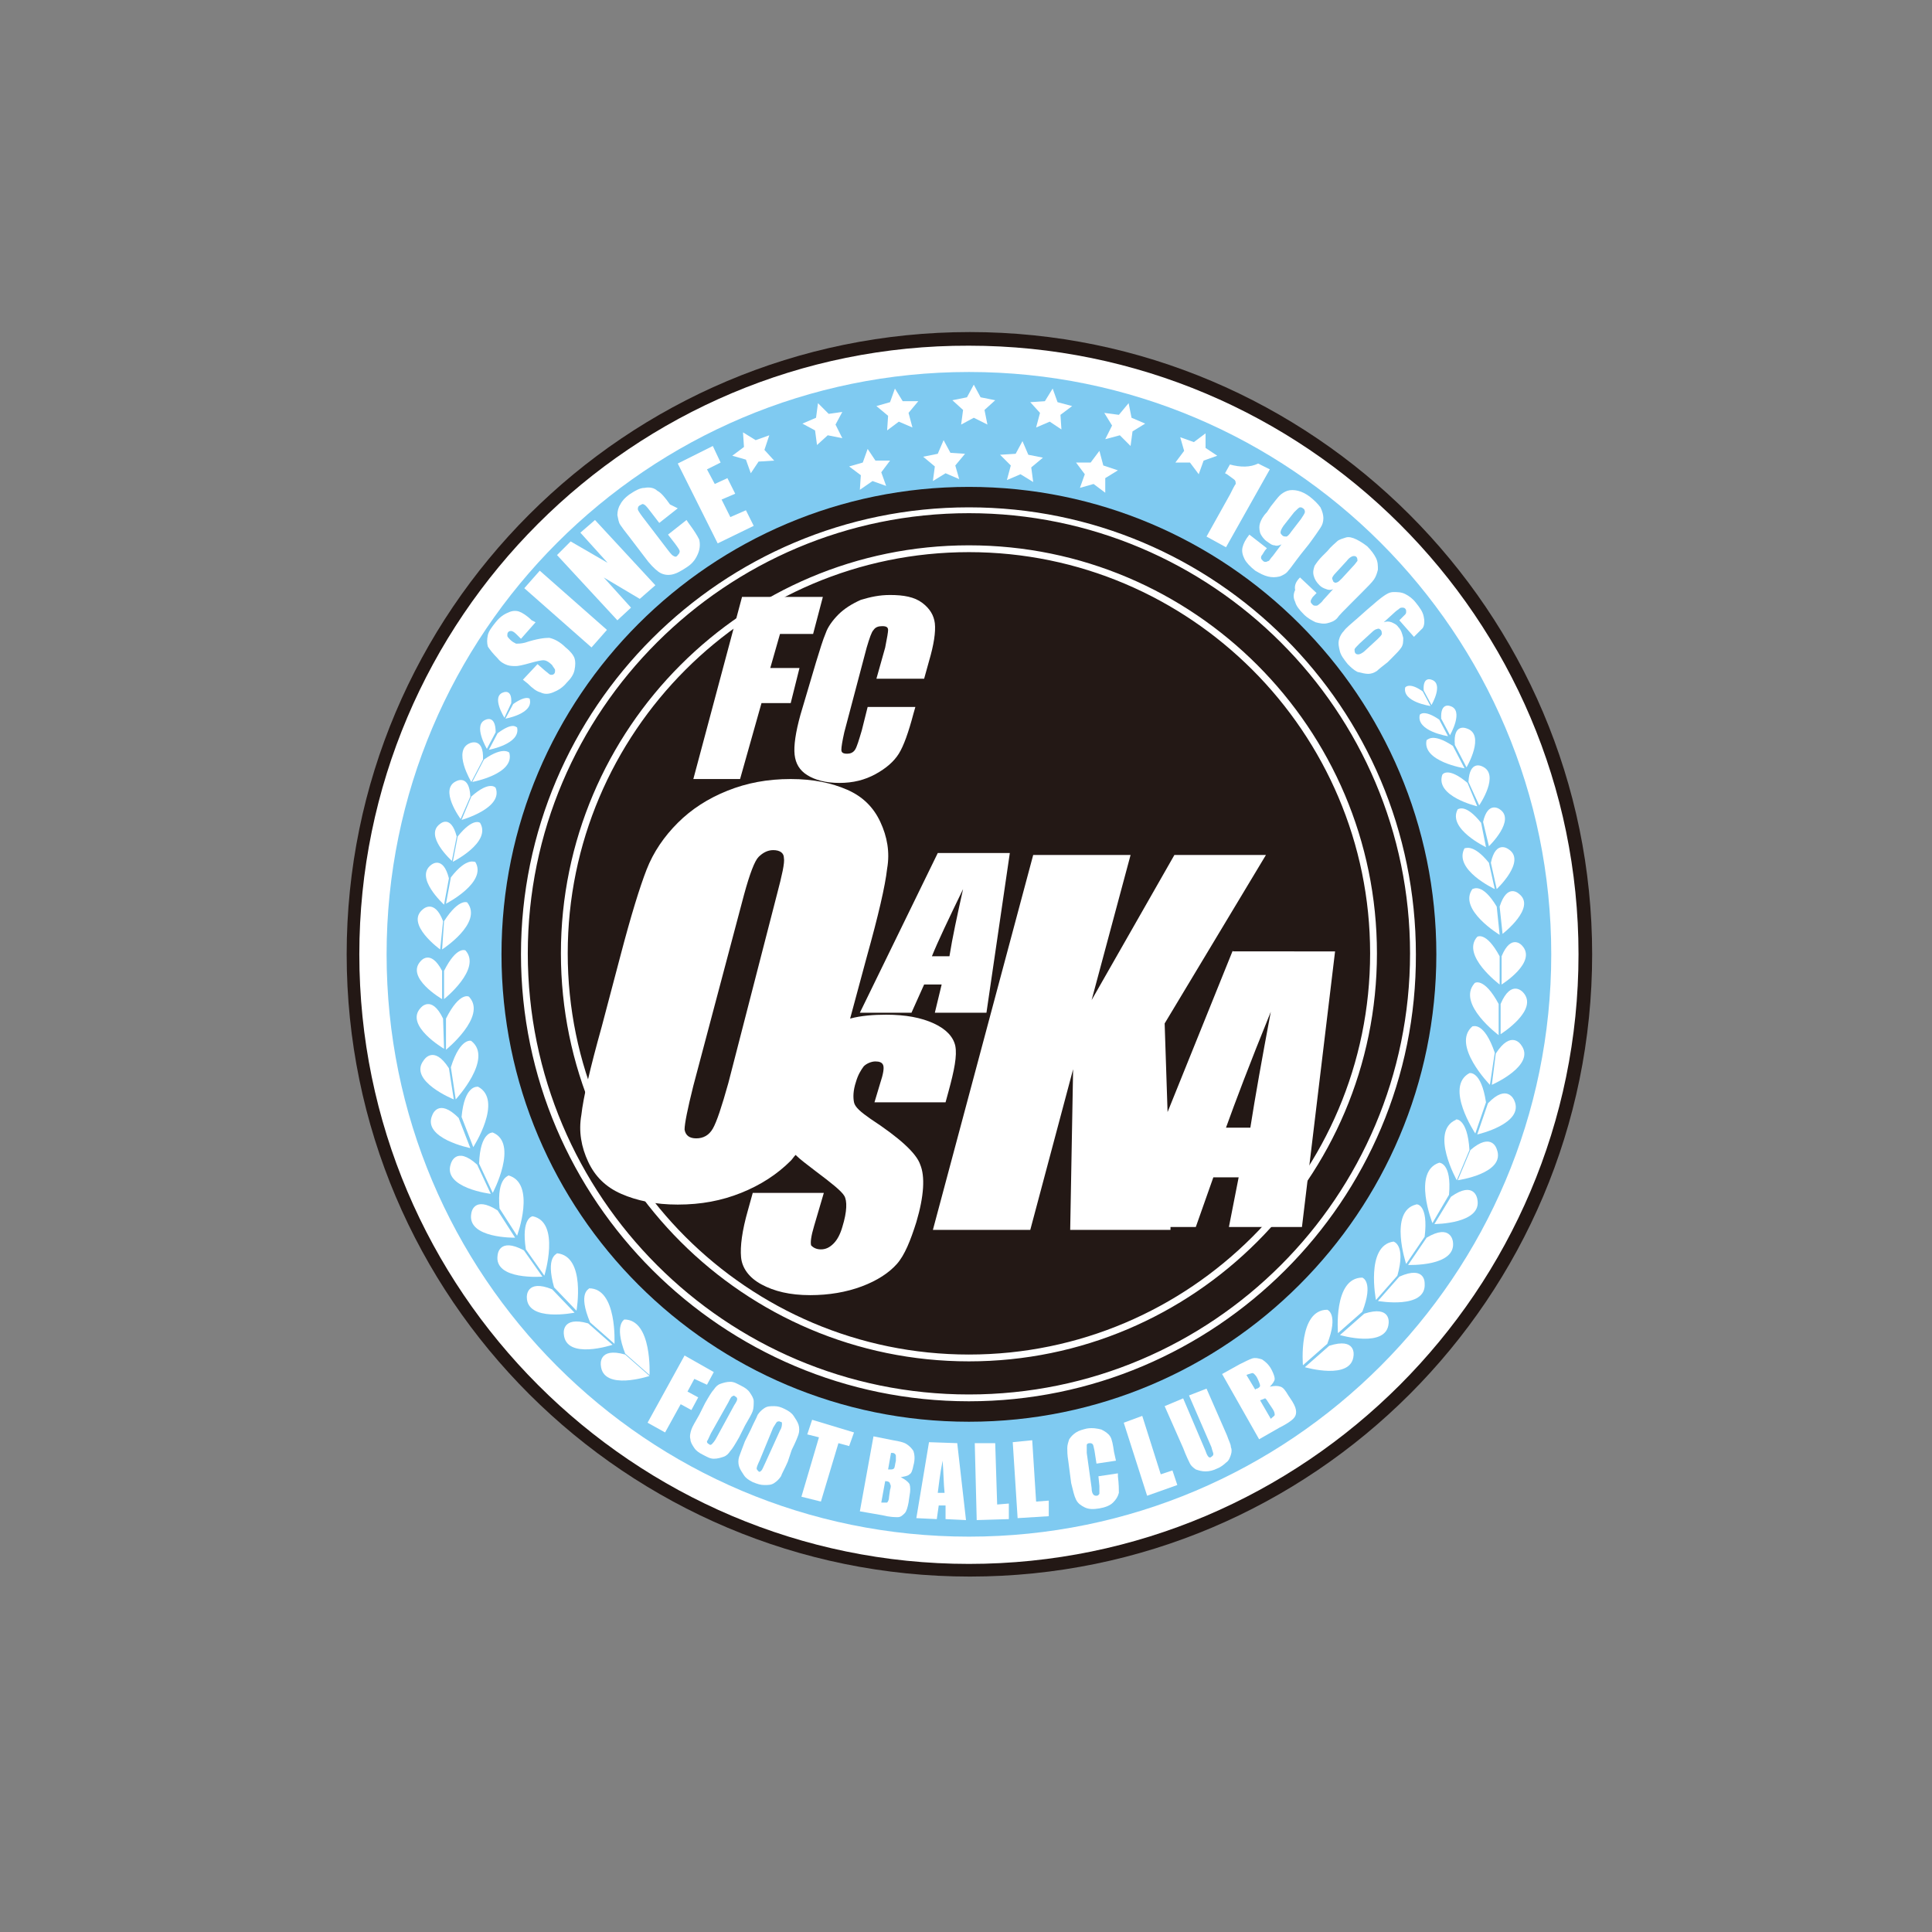 <?xml version="1.0" encoding="utf-8"?>
<!-- Generator: Adobe Illustrator 25.4.5, SVG Export Plug-In . SVG Version: 6.00 Build 0)  -->
<svg version="1.1" xmlns="http://www.w3.org/2000/svg" xmlns:xlink="http://www.w3.org/1999/xlink" x="0px" y="0px" width="198.4px"
	 height="198.4px" viewBox="0 0 198.4 198.4" style="enable-background:new 0 0 198.4 198.4;" xml:space="preserve">
<rect x="0" y="0" width="198.4" height="198.4" fill="#808080" stroke="none"/>
<style type="text/css">
	.st0{display:none;}
	.st1{display:inline;fill:#FFFFFF;}
	.st2{display:inline;fill:#E8380D;}
	.st3{display:inline;fill:#FFF33F;}
	.st4{display:inline;}
	.st5{fill:#004098;}
	.st6{display:inline;fill:#004098;}
	.st7{fill:#E8380D;}
	.st8{fill:#231815;}
	.st9{fill:#FFFFFF;}
	.st10{fill:#7FCAF1;}
</style>
<g id="レイヤー_1" class="st0">
	<path class="st1" d="M136.9,45.8c-5.1-5.1-10.9-9.1-17.2-11.9c-6.5-2.9-13.4-4.4-20.4-4.4c-8,0-15.8,1.9-23.1,5.6
		c-7,3.6-13.2,8.7-18.6,15.2C46.7,63.5,40.7,81,40.7,99.6c0,20.8,7.7,40.5,21,53.8c5.1,5.1,10.9,9.1,17.2,11.9
		c6.5,2.9,13.4,4.4,20.4,4.4s13.9-1.5,20.4-4.4c6.3-2.8,12-6.8,17.2-11.9c13.4-13.4,21-33,21-53.8S150.2,59.1,136.9,45.8z"/>
	<path class="st2" d="M99.3,31.4c-7.7,0-15.2,1.8-22.2,5.4c-6.8,3.5-12.8,8.4-18,14.7c-10.6,12.9-16.5,30-16.5,48.1
		c0,20.3,7.5,39.5,20.5,52.5c5,5,10.6,8.9,16.6,11.5c6.3,2.8,12.9,4.2,19.6,4.2s13.3-1.4,19.6-4.2c6-2.7,11.6-6.6,16.6-11.5
		c13-13,20.5-32.1,20.5-52.5c0-20.3-7.5-39.5-20.5-52.5c-5-5-10.6-8.9-16.6-11.5C112.6,32.8,106,31.4,99.3,31.4z"/>
	<path class="st1" d="M152.3,99.6c0,8.8-1.4,17.2-4.2,25.2c-2.7,7.7-6.5,14.6-11.4,20.5s-10.5,10.5-16.8,13.8
		c-6.5,3.3-13.4,5-20.5,5c-6.2,0-12.3-1.3-18.1-3.9c-5.6-2.5-10.8-6.1-15.5-10.8C53.4,137.2,46.3,119,46.3,99.6S53.4,62,65.7,49.7
		c4.6-4.6,9.9-8.3,15.5-10.8C87,36.3,93.1,35,99.3,35s12.3,1.3,18.1,3.9c5.6,2.5,10.8,6.1,15.5,10.8
		C145.2,62.1,152.3,80.2,152.3,99.6z"/>
	<polygon class="st3" points="152.3,100.9 128,153.8 117,137.2 111.6,139.9 99.3,128.4 87,139.9 81.6,137.2 70.5,153.8 46.3,100.9 
		66.5,48.9 78.8,55.9 99.3,35.1 119.8,55.5 130.3,47.3 	"/>
	<g class="st4">
		<polygon class="st5" points="46.3,100.9 54.1,117.9 54.1,80.9 		"/>
		<polygon class="st5" points="66.5,48.9 62.3,59.8 62.3,135.8 70.5,153.8 70.5,51.2 		"/>
		<polygon class="st5" points="78.8,55.9 78.8,55.9 78.8,141.5 81.6,137.2 87,139.9 87,47.6 		"/>
		<polygon class="st5" points="99.3,35.1 95.2,39.3 95.2,132.2 99.3,128.4 103.4,132.2 103.4,39.2 		"/>
		<polygon class="st5" points="111.6,47.3 111.6,139.9 111.6,139.9 117,137.2 119.8,141.5 119.8,55.5 		"/>
		<polygon class="st5" points="130.3,47.3 128,49 128,153.8 136.3,135.8 136.3,61.9 		"/>
		<polygon class="st5" points="152.3,100.9 144.5,81.9 144.5,117.9 		"/>
	</g>
	<path class="st6" d="M135.3,105.3c8.4,0,15.3-6.8,15.3-15.3c0-8.4-6.8-15.3-15.3-15.3c-8.4,0-15.3,6.8-15.3,15.3
		S126.9,105.3,135.3,105.3z"/>
	<path class="st1" d="M122.4,91.9c0.3-2,1.2-3.6,2.6-4.9c-0.4-1.8-0.3-3.7,0.5-5.5c0,0-1.3-0.1-2.1,0.4c1.8-2.7,4.5-4.8,7.7-5.8
		c-0.8,0.6-1,1.9-1,1.9c2-0.3,3.8,0.1,5.4,1.1c1.6-0.9,3.4-1.4,5.4-1.1c0,0-0.2-1.3-1-1.9c3.2,1,5.9,3.1,7.7,5.8
		c-0.8-0.6-2.1-0.4-2.1-0.4c0.8,1.8,0.9,3.7,0.5,5.5c1.4,1.3,2.3,2.9,2.6,4.9c0,0,1.2-0.6,1.6-1.5c-0.1,3.3-1.2,6.3-3.1,8.6
		c0.3-1-0.2-2.2-0.2-2.2c-1.5,1.3-3.2,2-5.1,2.1c-0.8,1.7-2.1,3.1-3.8,3.9c0,0,0.9,0.9,1.9,1c-1.3,0.4-2.7,0.6-4.2,0.6
		s-2.9-0.2-4.2-0.6c1-0.1,1.9-1,1.9-1c-1.8-0.9-3-2.2-3.8-3.9c-1.9-0.2-3.6-0.8-5.1-2.1c0,0-0.5,1.2-0.2,2.2c-1.9-2.4-3-5.4-3.1-8.6
		C121.2,91.3,122.4,91.9,122.4,91.9L122.4,91.9z M130.2,88.5c0,0,0.5,3.4,1.9,5.9c0,0,3.4,0.6,6.2,0c0,0,1.6-3,1.9-5.9
		c0,0-2.4-2.5-5-3.7C135.3,84.8,132.2,86.3,130.2,88.5L130.2,88.5z"/>
	<path class="st6" d="M63.3,105.3C54.9,105.3,48,98.5,48,90c0-8.4,6.8-15.3,15.3-15.3c8.4,0,15.3,6.8,15.3,15.3
		S71.7,105.3,63.3,105.3z"/>
	<path class="st1" d="M77.8,90.4c-0.1,3.3-1.2,6.3-3.1,8.6c0.3-1-0.2-2.2-0.2-2.2c-1.5,1.3-3.2,2-5.1,2.1c-0.8,1.7-2.1,3.1-3.9,3.9
		c0,0,0.9,0.9,1.9,1c-1.3,0.4-2.7,0.6-4.2,0.6s-2.9-0.2-4.2-0.6c1-0.1,1.9-1,1.9-1c-1.8-0.9-3-2.2-3.8-3.9c-1.9-0.2-3.6-0.8-5.1-2.1
		c0,0-0.5,1.2-0.2,2.2c-1.9-2.4-3-5.4-3.1-8.6c0.4,0.9,1.6,1.5,1.6,1.5c0.3-2,1.2-3.6,2.6-4.9c-0.4-1.8-0.3-3.7,0.5-5.5
		c0,0-1.3-0.1-2.1,0.4c1.8-2.7,4.5-4.8,7.7-5.8c-0.8,0.6-1,1.9-1,1.9c2-0.3,3.8,0.1,5.4,1.1c1.6-0.9,3.4-1.4,5.4-1.1
		c0,0-0.3-1.3-1-1.9c3.2,1,5.9,3.1,7.7,5.8c-0.8-0.6-2.1-0.4-2.1-0.4c0.8,1.8,0.9,3.7,0.5,5.5c1.4,1.3,2.3,2.9,2.6,4.9
		C76.3,91.9,77.4,91.3,77.8,90.4z M63.3,84.8c-2.7,1.2-5,3.7-5,3.7c0.3,2.9,1.9,5.9,1.9,5.9c2.9,0.6,6.2,0,6.2,0
		c1.5-2.6,1.9-5.9,1.9-5.9C66.4,86.3,63.3,84.8,63.3,84.8z"/>
	<path class="st6" d="M99.3,108.1c-11.7,0-21.2-9.5-21.2-21.2s9.5-21.2,21.2-21.2s21.2,9.5,21.2,21.2S111,108.1,99.3,108.1z"/>
	<path class="st1" d="M119.4,87.3c-0.1,4.5-1.7,8.7-4.3,12c0.4-1.3-0.3-3-0.3-3c-2,1.9-4.4,2.8-7,3c-1.2,2.4-2.9,4.3-5.3,5.5
		c0,0,1.3,1.3,2.7,1.4c-1.8,0.6-3.8,0.9-5.8,0.9s-4-0.3-5.8-0.9c1.4-0.1,2.7-1.4,2.7-1.4c-2.5-1.2-4.2-3.1-5.3-5.5
		c-2.6-0.2-5-1.1-7-3c0,0-0.7,1.7-0.3,3c-2.6-3.3-4.2-7.5-4.3-12c0.6,1.3,2.2,2.1,2.2,2.1c0.4-2.7,1.7-4.9,3.6-6.8
		c-0.6-2.6-0.5-5.1,0.7-7.6c0,0-1.8-0.2-3,0.6c2.5-3.7,6.3-6.6,10.7-8c-1.1,0.9-1.4,2.7-1.4,2.7c2.7-0.4,5.2,0.2,7.5,1.5
		c2.3-1.3,4.8-1.9,7.5-1.5c0,0-0.3-1.8-1.4-2.7c4.4,1.4,8.1,4.2,10.7,8c-1.2-0.8-3-0.6-3-0.6c1.1,2.5,1.3,5.1,0.7,7.6
		c1.9,1.8,3.2,4.1,3.6,6.8C117.3,89.4,118.9,88.6,119.4,87.3L119.4,87.3z M99.3,79.6c-3.7,1.7-7,5.1-7,5.1C92.8,88.8,95,93,95,93
		c4,0.8,8.7,0,8.7,0c2-3.6,2.7-8.2,2.7-8.2C103.6,81.7,99.3,79.6,99.3,79.6z"/>
	<g class="st4">
		<polygon class="st7" points="120.9,147.2 120.3,151.3 119.5,151.3 120.1,147.9 119.7,147.9 119.8,147.2 		"/>
		<path class="st7" d="M116.7,148.6v-0.2c0.1-0.8,0.4-1.3,1.2-1.3c0.7,0,1,0.3,0.9,1c-0.1,0.4-0.3,0.8-0.5,1.1l-0.9,1.3h0.9
			l-0.1,0.7h-2.1l1.2-1.7c0.3-0.4,0.7-0.9,0.7-1.4c0-0.2,0-0.5-0.2-0.5c-0.3,0-0.4,0.4-0.4,0.7v0.3L116.7,148.6L116.7,148.6z"/>
		<path class="st7" d="M114.5,147.2l0.3,4.1H114v-0.7h-0.8l-0.2,0.7h-0.8l1.6-4.1C113.8,147.2,114.5,147.2,114.5,147.2z
			 M113.9,148.8v-0.6l-0.2,0.6l-0.3,1.1h0.6L113.9,148.8z"/>
		<polygon class="st7" points="112.7,147.2 112.6,147.9 112,147.9 111.4,151.3 110.7,151.3 111.2,147.9 110.6,147.9 110.7,147.2 		
			"/>
		<path class="st7" d="M109.8,147.2l0.3,4.1h-0.8v-0.7h-0.8l-0.2,0.7h-0.8l1.5-4.1H109.8z M109.1,148.8v-0.6l-0.2,0.6l-0.3,1.1h0.6
			L109.1,148.8z"/>
		<path class="st7" d="M107.6,149v0.3c-0.1,0.9-0.5,2-1.6,2s-1.2-1.2-1.1-2.1s0.6-2.1,1.7-2.1c0.6,0,0.9,0.4,1,1l-0.8,0.3
			c0-0.2,0-0.5-0.3-0.5c-0.5,0-0.7,1-0.8,1.4s-0.2,1.4,0.4,1.4c0.4,0,0.5-0.6,0.6-0.8h-0.5l0.1-0.8L107.6,149L107.6,149z"/>
		<path class="st7" d="M104.3,147.2l0.3,4.1h-0.8v-0.7H103l-0.2,0.7H102l1.6-4.1C103.6,147.2,104.3,147.2,104.3,147.2z M103.7,148.8
			v-0.6l-0.2,0.6l-0.3,1.1h0.6L103.7,148.8z"/>
		<polygon class="st7" points="100.1,147.2 100.1,149.6 100.1,149.6 100.8,147.2 101.8,147.2 101.6,151.3 100.8,151.3 101.1,148.3 
			101.1,148.3 100.8,149.3 100.2,151.3 99.6,151.3 99.5,149.3 99.5,148.4 99.5,148.3 99.5,148.3 98.9,151.3 98.1,151.3 99,147.2 		
			"/>
		<path class="st7" d="M97.5,147.2l0.3,4.1H97v-0.7h-0.8l-0.2,0.7h-0.8l1.6-4.1C96.8,147.2,97.5,147.2,97.5,147.2z M96.9,148.8v-0.6
			l-0.2,0.6l-0.3,1.1H97L96.9,148.8z"/>
		<polygon class="st7" points="94.1,147.2 94.4,148.3 94.4,148.5 94.4,148.5 94.6,148.2 95.1,147.2 95.9,147.2 94.7,149.3 
			94.4,151.3 93.6,151.3 93.9,149.3 93.3,147.2 		"/>
		<path class="st7" d="M91.5,148.1c-0.1-0.1-0.3-0.3-0.5-0.3s-0.4,0.1-0.5,0.4c-0.1,0.7,1.1,0.7,0.9,1.8c-0.1,0.7-0.6,1.3-1.3,1.3
			c-0.2,0-0.5-0.1-0.6-0.2l0.1-0.8c0.2,0.1,0.3,0.2,0.6,0.2s0.5-0.2,0.5-0.4c0-0.3-0.2-0.4-0.4-0.6c-0.4-0.3-0.6-0.6-0.5-1.2
			s0.5-1.2,1.2-1.2c0.3,0,0.5,0.1,0.7,0.2C91.7,147.3,91.5,148.1,91.5,148.1z"/>
		<polygon class="st7" points="89.7,147.2 89.6,147.9 88.9,147.9 88.4,151.3 87.6,151.3 88.1,147.9 87.5,147.9 87.7,147.2 		"/>
		<path class="st7" d="M84.6,151.3l0.6-4.1H86c0.5,0,1.4,0.1,1.2,1.2c-0.1,0.4-0.3,0.8-0.7,1.1l0.4,1.9h-0.8l-0.4-1.9l-0.3,1.9
			L84.6,151.3L84.6,151.3z M85.8,148.9L85.8,148.9c0.5,0,0.6-0.3,0.7-0.6c0-0.3-0.1-0.5-0.5-0.5h-0.1L85.8,148.9z"/>
		<path class="st7" d="M84.6,149.2c-0.2,1.5-1,2.1-1.7,2.1s-1.3-0.6-1.1-2.1s1-2.1,1.7-2.1S84.8,147.7,84.6,149.2z M83,150.6
			c0.5,0,0.7-1,0.8-1.4s0.2-1.4-0.3-1.4s-0.7,1-0.8,1.4C82.6,149.5,82.4,150.6,83,150.6z"/>
		<path class="st7" d="M79.1,151.3l0.6-4.1h0.8c0.2,0,1.4-0.1,1.2,1.2c-0.1,0.8-0.7,1.2-1.4,1.2h-0.2l-0.3,1.7L79.1,151.3
			L79.1,151.3z M80.2,148.9c0.4,0,0.6-0.1,0.7-0.5c0-0.3,0-0.5-0.4-0.5h-0.1L80.2,148.9z"/>
		<path class="st7" d="M78.9,148.1c-0.1-0.1-0.3-0.3-0.5-0.3s-0.4,0.1-0.5,0.4c-0.1,0.7,1.1,0.7,0.9,1.8c-0.1,0.7-0.6,1.3-1.3,1.3
			c-0.2,0-0.5-0.1-0.6-0.2l0.1-0.8c0.2,0.1,0.3,0.2,0.6,0.2s0.5-0.2,0.5-0.4c0-0.3-0.2-0.4-0.4-0.6c-0.4-0.3-0.6-0.6-0.5-1.2
			s0.5-1.2,1.2-1.2c0.3,0,0.5,0.1,0.7,0.2C79.1,147.3,78.9,148.1,78.9,148.1z"/>
	</g>
	<path class="st6" d="M135.8,98.7l-3.1-2.4l1-1l-6.4-8.5l-2.4,6.4l-4-4.9c0,0-1.5,2.4-2,3.3L107.6,91l-6.3-6.2l-2.2,5.9L84,90.5
		l3.8,4.5l-2.5,2v-0.4l-5.1-3.7L78.8,95l-4.5-4.7c0,0-1.5,2-2.2,3l-3.9-3.6c0,0-1.3,1.9-2,2.8l-4-4l-7.6,8.1l0.2,8.4l2.3-2.5
		c-0.4,3.2-0.7,6.6-0.8,9.1v0.9l8.3,8.9l0.2-5.5v-0.2l5.5,5.7l0.1-5.5l3.9,5.1l1.1-4.6c0.1-0.4,0.2-0.8,0.3-1.3l3.4,4.4
		c0,0,2.2-3.3,3.4-5.4l5.1,7.1c0,0,0.8-3.4,1.2-4.8l3.1,5.2l0.2-0.6c1.3,2.2,4.4,7.7,4.4,7.7s1.4-4.6,2.1-6.9v1.7H136l-3-7.9h-0.6
		c1.9-2.4,4.2-6,5.3-10.4c0.6-0.5,1.4-1,1.4-1l6.9-8.3L135.8,98.7L135.8,98.7z"/>
	<path class="st1" d="M134.8,122.6l-2.4-6.3h-0.7l-0.3-0.9c1.8-2.2,4.4-6.1,5.5-10.7c0.7-0.5,1.5-1.1,1.5-1.1l5.2-6.2l-8.3,2.4v-0.5
		l-3.6-2.8l1.1-1.2l-5.1-6.8l-2.4,6.3l-4.1-5.1l-1.8,3l-0.1-0.4c-1.4-0.1-7.2-0.4-12.1-0.7l0.1-0.2l-5.4-5.3l-1.9,5.3l-13.9-0.2
		l3.2,3.8c-0.3,0.3-4.4,3.5-4.4,3.5c-0.1,0-0.2-1.5-0.2-1.5l-4.1-3L79,96.2l-4.5-4.8c0,0-1.6,2.1-2.2,2.9l-3.9-3.6
		c0,0-1.4,1.9-2,2.8l-4.1-4.1l-6.8,7.3l0.1,6.1c0,0,2.6-2.8,2.7-2.9c-0.6,3.6-1.1,8.2-1.1,11.5v0.6l6.8,7.3l0.1-3.6
		c0-0.6,0.1-1.3,0.1-2l5.4,5.6v-3.6c0-0.5,0-1.3,0.1-2.1l4.3,5.5l0.7-3c0.2-1,0.5-1.9,0.8-2.8l3.7,4.8c0,0,2.2-3.3,3.4-5.5l4.8,6.7
		c0,0,1.1-4.3,1.3-4.9l3.2,5.3L92,119l4.3,7.6c0,0,1.7-5.9,2.4-7.6c0.2,0.4,0.5,0.9,0.7,1.2v2.4L134.8,122.6L134.8,122.6z M97.5,98
		c0,0.1-0.1,0.3-0.1,0.5L97,98H97.5z M110.6,99.8l-0.3-0.3l-2-2.1c1.4,0,2.8,0.1,3.5,0.1C111.5,98.2,111,99,110.6,99.8z M116.3,98.9
		l-2-1.8l3.5-1.2C117.2,96.8,116.8,97.8,116.3,98.9z"/>
	<g class="st4">
		<path class="st5" d="M139.5,100c0,0-1,1.3-2,2.4c-0.3,0.2-1,0.7-1.8,1.4c-1.5,7.1-6.9,12.5-6.9,12.5l-3.1-4.6c0,0,0.5-1.8,0.8-2.9
			c-1.6,1.1-4.6,7.4-4.6,7.4l-2.7-3.3l1.1-4c-2.8,2.9-5.1,7.3-5.1,7.3l-2.4-3l0.4-1.3c-1,0.9-3.1,3.9-3.1,3.9L108,112l0.9-3.2
			c-2.4,2.2-5.6,7.1-5.6,7.1l-2.6-3.1l0.4-2c-2.5,2.8-5.1,11.9-5.1,11.9l-2.6-4.5c0,0,1.4-5.5,3.2-11.9c-2.8,3.4-5.1,9.8-5.1,9.8
			l-2.2-3.7c0,0,1.3-5.8,2.1-7.8c-2.5,2.4-4.7,11.1-4.7,11.1l-2.8-3.8c0,0,1.8-7.1,3.7-12l-2.2,1.7c-1.6,7-6.4,14-6.4,14l-3.3-4.2
			c0,0,0.2-1.5,0.7-3.8c-1.5,1.7-2.7,5.8-3.3,8.2l-3.3-4.3c0,0,0.9-7.8,2-10.7c-3.7,4.2-3.8,14.9-3.8,14.9l-3.9-4.1
			c0,0,1-8.7,2-12.1c-3.3,3.5-3.7,16.1-3.7,16.1l-3.9-4.2c0.1-5.1,1.2-13.3,2.2-16.1c-1.5,1.3-3.8,3.8-3.8,3.8v-1.8l5.3-5.7l3.3,3.4
			c-0.5,1.9-0.8,4.4-0.8,4.4c1.7-3.5,3.7-6.3,3.7-6.3l3.3,3.1c0,0-0.8,1.9-1,3.4c0,0,3.1-5.2,3.7-5.7l3.3,3.5c0,0-2.7,5.9-3,10.8
			c1.4-1.6,2.1-2.6,2.2-2.8c1.6-5.8,3.8-9.1,3.8-9.1L83,98v1.5c0.4,0.1,1.4,0.9,1.7,1.1c1.6-1.3,4.4-3.5,4.4-3.5l2.5,2.9
			c0,0-0.8,2.2-0.9,2.7c1.3-2,3.5-4.9,3.5-4.9l2.5,3.1c0,0-2.1,4.2-2.5,6.2c1.2-1,2.7-2.5,2.9-2.7c1.1-3.3,2.3-7.1,2.7-8.3L91.5,96
			L89,93l11.8,0.1l1.5-4.1l3.1,3l-0.4,1.2c5.9,0.3,14.1,0.8,14.1,0.8l-6.6,2.3c0,0-7.1-0.2-8.5-0.2c-1.8,5.2-4.6,13.8-4.9,14.8
			c-0.2,0.5-0.2,0.7-0.1,0.7c0,0,2.2-2,2.4-2.1c1.8-8.9,5.4-11.5,5.4-11.5l2.6,2.7l0.4,3.9l-4.2,3.3c-0.5,1.8-0.7,3.5-0.7,3.5
			c0.8-0.6,3.9-3.3,4.2-3.5c0,0,2.5-7.8,4.2-9.6l2.7,2.4l0.3,2.1c2.5-6.4,5-10.5,5-10.5l2.7,3.4c0,0-2.9,5.7-6,14
			c0.7-0.3,2.5-1.6,2.6-1.7c2.3-6.6,4.3-10,4.3-10l2.7,3.1c-2,4.1-3.7,8.7-3.8,8.9c0.4-0.3,2.4-1.7,2.9-2c2.1-6.9,4.7-9.9,4.7-9.9
			l2.5,2l0.1,1.6C135.8,101.1,139.5,100,139.5,100L139.5,100z M81.7,101.6c-0.1-0.1-0.4-0.4-0.6-0.5c0,0-1.8,4.4-2.4,7.5
			C80.1,106,81.1,103.3,81.7,101.6z M106.2,105.8l1.8-1.5l-0.2-1.3C107.1,103.9,106.2,105.8,106.2,105.8z M115.7,104.2l-1-0.7
			c-0.6,1.1-2.5,5.7-2.9,8l1.5-0.8C113.8,109.5,114.8,106.5,115.7,104.2z M132.2,103c-0.1-0.1-0.5-0.4-0.7-0.6
			c-0.3,0.6-2.1,5-2.6,7.7C130,108,131.8,104.5,132.2,103z"/>
		<path class="st5" d="M127.2,99l3.6-3.9l-2.8-3.7l-1.5,3.8C126.6,95.3,127.2,97.9,127.2,99z"/>
		<polygon class="st5" points="102,117.8 102,117.8 102,117.8 101.3,119 100.6,117.8 100.5,117.8 100.5,117.8 99.7,117.8 
			99.6,117.8 99.7,117.8 100.8,119.8 100.8,121.1 100.8,121.1 100.9,121.1 101.6,121.1 101.7,121.1 101.7,121.1 101.7,119.8 
			102.9,117.8 102.9,117.8 102.8,117.8 		"/>
		<path class="st5" d="M106.9,121h-0.8l-0.2-0.7h-1.1l-0.2,0.7h-0.9l1.2-3.3h0.8L106.9,121z M104.9,119.8h0.8l-0.4-1.2L104.9,119.8z
			"/>
		<path class="st5" d="M125,121h-0.8l-0.2-0.7h-1.1l-0.2,0.7h-0.9l1.2-3.3h0.8L125,121z M123,119.8h0.8l-0.4-1.2L123,119.8z"/>
		<path class="st5" d="M132.5,121h-0.8l-0.2-0.7h-1.1l-0.2,0.7h-0.9l1.2-3.3h0.8L132.5,121z M130.5,119.8h0.8l-0.4-1.2L130.5,119.8
			L130.5,119.8z"/>
		<path class="st5" d="M116.2,121h-0.8l-0.2-0.7H114l-0.2,0.7H113l1.2-3.3h0.8L116.2,121z M114.2,119.8h0.8l-0.4-1.2L114.2,119.8z"
			/>
		<polygon class="st5" points="110.7,117.8 110.6,117.8 110.6,117.8 109.9,120.1 109.2,117.8 109.2,117.8 109.2,117.8 108.3,117.8 
			108.2,117.8 108.2,117.8 108.2,121.1 108.2,121.1 108.3,121.1 109,121.1 109,121.1 109,121.1 109,118.9 109.7,121.1 109.7,121.1 
			109.7,121.1 110.2,121.1 110.2,121.1 110.2,121.1 110.9,118.9 110.9,121.1 110.9,121.1 110.9,121.1 111.6,121.1 111.6,121.1 
			111.6,121.1 111.6,117.8 111.6,117.8 111.6,117.8 		"/>
		<path class="st5" d="M118.9,118.4c0.5,0,0.7,0.4,0.7,0.5h0.8c0-0.1-0.1-0.4-0.3-0.6c-0.3-0.3-0.8-0.6-1.3-0.6
			c-0.8,0-1.7,0.5-1.7,1.8c0,0.5,0.2,1,0.5,1.3s0.7,0.5,1.2,0.5s0.8-0.2,1-0.4v0.3h0.5v-1.7H119v0.5h0.7l-0.1,0.3
			c-0.1,0.1-0.3,0.3-0.6,0.3c-0.2,0-0.4-0.1-0.6-0.2c-0.2-0.2-0.3-0.4-0.3-0.8c0-0.1,0-0.5,0.2-0.8
			C118.4,118.5,118.6,118.4,118.9,118.4L118.9,118.4z"/>
		<polygon class="st5" points="125.6,117.8 125.6,117.8 125.6,117.8 125.6,118.4 125.6,118.4 125.6,118.4 126.6,118.4 126.6,121.1 
			126.6,121.1 126.7,121.1 127.4,121.1 127.5,121.1 127.5,121.1 127.5,118.4 128.5,118.4 128.5,118.4 128.5,118.4 128.5,117.8 
			128.5,117.8 128.5,117.8 		"/>
	</g>
</g>
<g id="レイヤー_2">
	<g>
		<g>
			<path class="st8" d="M35.6,98c0,35.3,28.7,63.9,64,63.9c35.3,0,63.9-28.7,63.9-63.9c0-35.2-28.7-63.9-63.9-63.9
				C64.2,34.1,35.6,62.8,35.6,98"/>
			<path class="st9" d="M36.9,98c0,34.5,28.1,62.6,62.6,62.6c34.5,0,62.6-28.1,62.6-62.6c0-34.5-28.1-62.5-62.6-62.5
				C65,35.4,36.9,63.5,36.9,98"/>
			<path class="st10" d="M159.3,98c0,33-26.8,59.8-59.8,59.8c-33.1,0-59.8-26.8-59.8-59.8c0-33,26.8-59.8,59.8-59.8
				C132.5,38.2,159.3,65,159.3,98"/>
			<path class="st8" d="M147.5,98c0,26.5-21.5,48-48,48c-26.5,0-48-21.5-48-48c0-26.5,21.5-48,48-48C126,50,147.5,71.5,147.5,98"/>
			<path class="st9" d="M99.5,143.9c-25.3,0-46-20.6-46-45.9c0-25.3,20.6-45.9,46-45.9s45.9,20.6,45.9,45.9
				C145.5,123.3,124.8,143.9,99.5,143.9z M99.5,52.7c-25,0-45.3,20.3-45.3,45.2c0,25,20.3,45.3,45.3,45.3c25,0,45.3-20.3,45.3-45.3
				C144.8,73,124.5,52.7,99.5,52.7z M99.5,139.8c-23.1,0-41.9-18.8-41.9-41.9C57.6,74.8,76.4,56,99.5,56c23.1,0,41.9,18.8,41.9,41.9
				C141.4,121,122.6,139.8,99.5,139.8z M99.5,56.7c-22.7,0-41.2,18.5-41.2,41.2c0,22.7,18.5,41.2,41.2,41.2
				c22.7,0,41.2-18.5,41.2-41.2C140.7,75.2,122.2,56.7,99.5,56.7z"/>
		</g>
		<g>
			<polygon class="st9" points="70.3,139.2 73.3,140.9 72.6,142.2 71.3,141.6 70.6,142.9 71.7,143.5 71,144.8 69.9,144.2 
				68.3,147.1 66.5,146.1 			"/>
			<path class="st9" d="M75.9,147.6c-0.4,0.7-0.7,1.2-0.9,1.4c-0.2,0.3-0.4,0.5-0.7,0.6c-0.3,0.1-0.6,0.2-1,0.2
				c-0.4,0-0.7-0.2-1.1-0.4c-0.4-0.2-0.7-0.4-0.9-0.7c-0.2-0.3-0.4-0.6-0.4-0.9c-0.1-0.3,0-0.7,0.1-1c0.1-0.3,0.4-0.8,0.8-1.5
				l0.6-1.2c0.4-0.7,0.7-1.2,0.9-1.4c0.2-0.3,0.4-0.5,0.7-0.6c0.3-0.1,0.6-0.2,1-0.2c0.4,0,0.7,0.2,1.1,0.4c0.4,0.2,0.7,0.4,0.9,0.7
				c0.2,0.3,0.4,0.6,0.4,0.9c0,0.3,0,0.7-0.1,1c-0.1,0.3-0.4,0.8-0.8,1.5L75.9,147.6z M75.4,144.3c0.2-0.3,0.3-0.5,0.3-0.6
				c0-0.1,0-0.2-0.2-0.3c-0.1-0.1-0.2-0.1-0.3,0c-0.1,0-0.2,0.2-0.4,0.6l-1.8,3.2c-0.2,0.4-0.3,0.7-0.4,0.8c0,0.1,0,0.2,0.2,0.3
				c0.1,0.1,0.2,0.1,0.3,0c0.1-0.1,0.3-0.3,0.5-0.7L75.4,144.3"/>
			<path class="st9" d="M80.9,150.1c-0.3,0.7-0.6,1.2-0.7,1.5c-0.2,0.3-0.4,0.5-0.7,0.7c-0.3,0.2-0.6,0.2-1,0.2
				c-0.4,0-0.7-0.1-1.2-0.3c-0.4-0.2-0.7-0.4-0.9-0.7c-0.2-0.3-0.4-0.6-0.5-0.9c-0.1-0.3-0.1-0.7,0-1c0.1-0.3,0.3-0.8,0.6-1.6
				l0.6-1.2c0.3-0.7,0.6-1.2,0.7-1.5c0.2-0.3,0.4-0.5,0.7-0.7c0.3-0.2,0.6-0.2,1-0.2c0.4,0,0.7,0.1,1.1,0.3c0.4,0.2,0.7,0.4,0.9,0.7
				c0.2,0.3,0.4,0.6,0.5,0.9c0.1,0.3,0.1,0.7,0,1c-0.1,0.3-0.3,0.8-0.7,1.6L80.9,150.1z M80.1,146.9c0.2-0.3,0.2-0.6,0.2-0.7
				c0-0.1,0-0.2-0.2-0.2c-0.1-0.1-0.2,0-0.3,0c-0.1,0.1-0.2,0.3-0.4,0.6L78,150c-0.2,0.4-0.3,0.7-0.3,0.8c0,0.1,0.1,0.2,0.2,0.3
				c0.1,0.1,0.2,0,0.3-0.1c0.1-0.1,0.2-0.4,0.4-0.8L80.1,146.9"/>
			<polygon class="st9" points="87.7,147.1 87.2,148.5 86.1,148.2 84.3,154.2 82.3,153.7 84.1,147.6 82.9,147.3 83.4,145.8 			"/>
			<path class="st9" d="M89.7,147.5l2,0.4c0.6,0.1,1.1,0.2,1.4,0.4c0.3,0.2,0.5,0.4,0.7,0.7c0.1,0.3,0.2,0.8,0,1.5
				c-0.1,0.5-0.2,0.8-0.4,0.9c-0.2,0.2-0.5,0.2-0.9,0.3c0.4,0.2,0.7,0.4,0.9,0.7c0.1,0.3,0.1,0.7,0,1.2l-0.1,0.7
				c-0.1,0.5-0.2,0.9-0.4,1.1c-0.2,0.2-0.4,0.4-0.7,0.4c-0.3,0-0.8,0-1.6-0.2l-2.3-0.4L89.7,147.5z M91.5,149.2l-0.3,1.7
				c0.1,0,0.2,0,0.2,0c0.2,0,0.3,0,0.4-0.1c0.1-0.1,0.1-0.4,0.2-0.8c0-0.2,0-0.4,0-0.5c0-0.1-0.1-0.2-0.1-0.2
				C91.8,149.2,91.7,149.2,91.5,149.2 M90.9,152.1l-0.4,2.2c0.3,0,0.5,0,0.6,0c0.1-0.1,0.2-0.3,0.2-0.6l0.1-0.7
				c0.1-0.3,0.1-0.5,0-0.6C91.4,152.2,91.2,152.1,90.9,152.1"/>
			<path class="st9" d="M98.3,148.2l0.9,7.9l-2.1-0.1l0-1.4l-0.7,0l-0.2,1.4l-2.1-0.1l1.3-7.8L98.3,148.2z M97,153.3
				c-0.1-0.9-0.1-2-0.2-3.3c-0.3,1.5-0.4,2.6-0.5,3.3L97,153.3"/>
			<polygon class="st9" points="106,147.9 106.4,154.2 107.7,154.1 107.7,155.7 104.5,155.9 104,148.1 			"/>
			<polygon class="st9" points="102.2,148.2 102.4,154.5 103.6,154.4 103.6,156 100.3,156.1 100.1,148.2 			"/>
			<path class="st9" d="M114.6,150l-2,0.3l-0.2-1.3c-0.1-0.4-0.1-0.6-0.2-0.7c-0.1-0.1-0.2-0.1-0.3-0.1c-0.2,0-0.3,0.1-0.3,0.2
				c0,0.1,0,0.4,0,0.8l0.5,3.6c0,0.4,0.1,0.6,0.2,0.7c0.1,0.1,0.2,0.1,0.3,0.1c0.2,0,0.2-0.1,0.3-0.2c0-0.1,0-0.4,0-0.8l-0.1-1
				l2-0.3l0,0.3c0.1,0.8,0.1,1.4,0.1,1.7c-0.1,0.4-0.3,0.7-0.6,1c-0.3,0.3-0.8,0.5-1.4,0.6c-0.6,0.1-1.1,0.1-1.5-0.1
				c-0.4-0.2-0.7-0.4-0.9-0.8c-0.2-0.4-0.3-0.9-0.5-1.7l-0.3-2.3c-0.1-0.6-0.1-1-0.1-1.3c0-0.3,0.1-0.6,0.2-0.9
				c0.2-0.3,0.4-0.5,0.7-0.7c0.3-0.2,0.7-0.3,1.1-0.4c0.6-0.1,1.1,0,1.5,0.1c0.4,0.2,0.7,0.4,0.9,0.7c0.2,0.3,0.3,0.9,0.4,1.6
				L114.6,150"/>
			<polygon class="st9" points="117.3,145.4 119.2,151.4 120.4,151 120.9,152.5 117.8,153.6 115.4,146.1 			"/>
			<path class="st9" d="M123.9,142.6l2.1,4.8c0.2,0.6,0.4,0.9,0.4,1.2c0.1,0.2,0.1,0.5,0,0.8c-0.1,0.3-0.2,0.6-0.5,0.8
				c-0.2,0.2-0.6,0.5-0.9,0.6c-0.4,0.2-0.8,0.3-1.2,0.3c-0.4,0-0.7-0.1-1-0.2c-0.3-0.2-0.5-0.4-0.6-0.6c-0.1-0.2-0.4-0.8-0.7-1.6
				l-1.9-4.3l1.9-0.8l2.3,5.4c0.1,0.3,0.2,0.5,0.3,0.6c0.1,0.1,0.2,0.1,0.3,0c0.1-0.1,0.2-0.1,0.2-0.3c0-0.1-0.1-0.3-0.2-0.7
				l-2.3-5.3L123.9,142.6"/>
			<path class="st9" d="M125.5,141.1l1.8-1c0.6-0.3,1-0.5,1.3-0.6s0.7,0,1,0.1c0.3,0.2,0.7,0.5,1,1.1c0.2,0.4,0.3,0.7,0.3,0.9
				c0,0.2-0.2,0.5-0.5,0.8c0.5-0.1,0.8-0.1,1.1,0c0.3,0.1,0.5,0.4,0.8,0.9l0.4,0.6c0.3,0.5,0.4,0.8,0.4,1.1c0,0.3-0.1,0.5-0.3,0.7
				c-0.2,0.2-0.6,0.5-1.4,0.9l-2.1,1.2L125.5,141.1z M128,141.2l0.9,1.5c0.1-0.1,0.1-0.1,0.2-0.1c0.2-0.1,0.3-0.2,0.3-0.3
				c0-0.1-0.1-0.4-0.3-0.8c-0.1-0.2-0.2-0.3-0.3-0.4c-0.1-0.1-0.2-0.1-0.2-0.1C128.3,141.1,128.2,141.1,128,141.2 M129.4,143.8
				l1.1,1.9c0.2-0.2,0.4-0.3,0.4-0.4c0-0.1,0-0.3-0.2-0.6l-0.4-0.6c-0.2-0.3-0.3-0.5-0.4-0.5C129.9,143.6,129.7,143.7,129.4,143.8"
				/>
			<path class="st9" d="M66.7,141.3c0,0-4.8,1.6-5-1.1c0,0-0.3-1.9,2.5-1.1L66.7,141.3"/>
			<path class="st9" d="M64.2,139l2.5,2.2c0,0,0.3-5.7-2.6-5.7C64.2,135.5,63,135.9,64.2,139"/>
			<path class="st9" d="M62.9,138.1c0,0-4.8,1.6-5-1.1c0,0-0.3-1.9,2.5-1.1L62.9,138.1"/>
			<path class="st9" d="M60.6,135.8l2.5,2.2c0,0,0.3-5.7-2.6-5.7C60.5,132.4,59.3,132.7,60.6,135.8"/>
			<path class="st9" d="M59,134.8c0,0-4.9,1-4.9-1.6c0,0-0.1-1.9,2.6-0.8L59,134.8"/>
			<path class="st9" d="M56.9,132.2l2.3,2.4c0,0,1-5.6-2-5.9C57.2,128.8,56,129,56.9,132.2"/>
			<path class="st9" d="M55.7,131.1c0,0-5,0.4-4.6-2.2c0,0,0.1-1.9,2.7-0.5L55.7,131.1"/>
			<path class="st9" d="M54,128.3l1.9,2.7c0,0,1.7-5.5-1.2-6.1C54.7,124.9,53.5,125,54,128.3"/>
			<path class="st9" d="M52.9,127.1c0,0-5,0.1-4.5-2.5c0,0,0.2-1.9,2.7-0.3L52.9,127.1"/>
			<path class="st9" d="M51.3,124.1l1.8,2.8c0,0,2-5.4-0.9-6.2C52.3,120.8,51,120.8,51.3,124.1"/>
			<path class="st9" d="M50.4,122.6c0,0-5-0.6-4.1-3.1c0,0,0.5-1.9,2.7,0.1L50.4,122.6"/>
			<path class="st9" d="M49.2,119.5l1.4,3c0,0,2.7-5.1,0-6.2C50.6,116.3,49.3,116.2,49.2,119.5"/>
			<path class="st9" d="M48.3,117.9c0,0-5-1-3.9-3.4c0,0,0.6-1.8,2.7,0.3L48.3,117.9"/>
			<path class="st9" d="M47.4,114.7l1.2,3.1c0,0,3.1-4.8,0.5-6.2C49,111.6,47.7,111.4,47.4,114.7"/>
			<path class="st9" d="M46.6,112.9c0,0-4.7-1.9-3.1-4c0,0,1-1.7,2.6,0.8L46.6,112.9"/>
			<path class="st9" d="M46.3,109.6l0.5,3.3c0,0,3.9-4.2,1.6-6C48.5,106.9,47.3,106.4,46.3,109.6"/>
			<path class="st9" d="M45.6,107.7c0,0-4.1-2.4-2.4-4.2c0,0,1.1-1.4,2.3,1.1L45.6,107.7"/>
			<path class="st9" d="M45.8,104.6l0,3.2c0,0,4.2-3.4,2.4-5.4C48.2,102.3,47.2,101.8,45.8,104.6"/>
			<path class="st9" d="M45.4,102.6c0,0-3.8-2.2-2.2-3.9c0,0,1-1.3,2.2,1L45.4,102.6"/>
			<path class="st9" d="M45.6,99.7l0,2.9c0,0,3.9-3.1,2.2-5C47.8,97.6,46.9,97.1,45.6,99.7"/>
			<path class="st9" d="M45.2,97.5c0,0-3.6-2.6-1.8-4.1c0,0,1.2-1.2,2.1,1.2L45.2,97.5"/>
			<path class="st9" d="M45.6,94.6l-0.2,2.9c0,0,4.2-2.7,2.6-4.8C48.1,92.7,47.2,92.1,45.6,94.6"/>
			<path class="st9" d="M45.6,92.9c0,0-3.1-2.8-1.3-4.1c0,0,1.2-1,1.8,1.4L45.6,92.9"/>
			<path class="st9" d="M46.3,90.1l-0.5,2.7c0,0,4.3-2.2,3-4.3C48.8,88.6,48,87.9,46.3,90.1"/>
			<path class="st9" d="M46.4,88.4c0,0-2.9-2.6-1.2-3.8c0,0,1.1-1,1.7,1.3L46.4,88.4"/>
			<path class="st9" d="M47,85.9l-0.5,2.6c0,0,4-2,2.8-4C49.3,84.5,48.6,83.9,47,85.9"/>
			<path class="st9" d="M47.3,84.1c0,0-2.3-3.1-0.4-3.9c0,0,1.3-0.7,1.4,1.6L47.3,84.1"/>
			<path class="st9" d="M48.4,81.8l-1,2.4c0,0,4.3-1.2,3.5-3.3C50.9,80.9,50.3,80.1,48.4,81.8"/>
			<path class="st9" d="M48.4,80.3c0,0-2-3.3-0.1-4c0,0,1.4-0.6,1.3,1.7L48.4,80.3"/>
			<path class="st9" d="M49.7,78l-1.2,2.3c0,0,4.4-0.8,3.8-3C52.4,77.4,51.8,76.5,49.7,78"/>
			<path class="st9" d="M50,76.9c0,0-1.5-2.5-0.1-3c0,0,1-0.5,1,1.3L50,76.9"/>
			<path class="st9" d="M51.1,75.3L50.2,77c0,0,3.3-0.6,2.9-2.3C53,74.7,52.7,74.1,51.1,75.3"/>
			<path class="st9" d="M51.8,73.7c0,0-1.4-2.2-0.1-2.6c0,0,0.9-0.4,0.8,1.1L51.8,73.7"/>
			<path class="st9" d="M52.7,72.3l-0.8,1.5c0,0,2.9-0.5,2.5-2C54.5,71.8,54.1,71.3,52.7,72.3"/>
			<path class="st9" d="M134,140.4c0,0,4.8,1.4,5-1.2c0,0,0.3-1.9-2.5-1L134,140.4"/>
			<path class="st9" d="M136.3,138l-2.5,2.2c0,0-0.5-5.7,2.5-5.7C136.3,134.5,137.5,134.9,136.3,138"/>
			<path class="st9" d="M137.6,137.1c0,0,4.8,1.4,5-1.2c0,0,0.3-1.9-2.5-1L137.6,137.1"/>
			<path class="st9" d="M139.9,134.7l-2.5,2.2c0,0-0.5-5.7,2.5-5.7C139.9,131.2,141.1,131.6,139.9,134.7"/>
			<path class="st9" d="M141.5,133.6c0,0,5,0.9,4.8-1.8c0,0,0.1-1.9-2.6-0.7L141.5,133.6"/>
			<path class="st9" d="M143.5,131l-2.2,2.5c0,0-1.1-5.6,1.8-6C143.1,127.5,144.4,127.8,143.5,131"/>
			<path class="st9" d="M144.6,129.9c0,0,5,0.2,4.6-2.4c0,0-0.2-1.9-2.7-0.4L144.6,129.9"/>
			<path class="st9" d="M146.3,127l-1.9,2.8c0,0-1.8-5.4,1-6.1C145.5,123.6,146.7,123.7,146.3,127"/>
			<path class="st9" d="M147.3,125.7c0,0,5,0,4.4-2.6c0,0-0.3-1.9-2.7-0.2L147.3,125.7"/>
			<path class="st9" d="M148.8,122.7l-1.7,2.9c0,0-2.1-5.3,0.7-6.2C147.8,119.4,149.1,119.4,148.8,122.7"/>
			<path class="st9" d="M149.7,121.2c0,0,5-0.7,4-3.2c0,0-0.5-1.8-2.7,0.1L149.7,121.2"/>
			<path class="st9" d="M150.9,118.1l-1.3,3.1c0,0-2.8-5-0.1-6.2C149.4,114.9,150.7,114.7,150.9,118.1"/>
			<path class="st9" d="M151.7,116.5c0,0,4.9-1.1,3.8-3.5c0,0-0.7-1.8-2.7,0.3L151.7,116.5"/>
			<path class="st9" d="M152.6,113.2l-1.1,3.2c0,0-3.2-4.8-0.6-6.2C150.9,110.2,152.1,109.9,152.6,113.2"/>
			<path class="st9" d="M153.2,111.4c0,0,4.6-2,3-4.1c0,0-1-1.6-2.6,0.9L153.2,111.4"/>
			<path class="st9" d="M153.5,108.1l-0.5,3.3c0,0-4-4.1-1.8-6C151.3,105.4,152.4,104.9,153.5,108.1"/>
			<path class="st9" d="M154.1,106.2c0,0,4-2.5,2.3-4.3c0,0-1.2-1.4-2.3,1.2L154.1,106.2"/>
			<path class="st9" d="M153.9,103.1l0,3.2c0,0-4.3-3.2-2.5-5.3C151.4,100.9,152.4,100.3,153.9,103.1"/>
			<path class="st9" d="M154.2,101.1c0,0,3.7-2.3,2.1-4c0,0-1.1-1.3-2.1,1.1L154.2,101.1"/>
			<path class="st9" d="M154,98.2l0,2.9c0,0-4-3-2.3-4.9C151.7,96.2,152.6,95.6,154,98.2"/>
			<path class="st9" d="M154.3,95.9c0,0,3.5-2.7,1.7-4.1c0,0-1.2-1.2-2,1.3L154.3,95.9"/>
			<path class="st9" d="M153.7,93.1l0.3,2.9c0,0-4.3-2.6-2.8-4.7C151.3,91.3,152.2,90.6,153.7,93.1"/>
			<path class="st9" d="M153.7,91.3c0,0,3.1-2.9,1.2-4.1c0,0-1.3-1-1.8,1.4L153.7,91.3"/>
			<path class="st9" d="M152.9,88.6l0.6,2.7c0,0-4.3-2-3.1-4.2C150.4,87.2,151.2,86.5,152.9,88.6"/>
			<path class="st9" d="M152.9,86.9c0,0,2.8-2.7,1.1-3.8c0,0-1.2-0.9-1.7,1.3L152.9,86.9"/>
			<path class="st9" d="M152.1,84.5l0.5,2.5c0,0-4-1.9-2.9-3.9C149.8,83.1,150.5,82.5,152.1,84.5"/>
			<path class="st9" d="M151.9,82.7c0,0,2.2-3.2,0.3-4c0,0-1.3-0.7-1.4,1.6L151.9,82.7"/>
			<path class="st9" d="M150.7,80.4l1,2.4c0,0-4.3-1-3.6-3.2C148.1,79.5,148.7,78.7,150.7,80.4"/>
			<path class="st9" d="M150.6,78.8c0,0,2-3.4,0-4c0,0-1.4-0.6-1.2,1.7L150.6,78.8"/>
			<path class="st9" d="M149.2,76.6l1.2,2.3c0,0-4.4-0.7-3.9-2.9C146.6,76,147.1,75.2,149.2,76.6"/>
			<path class="st9" d="M148.9,75.5c0,0,1.5-2.6,0-3c0,0-1-0.4-0.9,1.3L148.9,75.5"/>
			<path class="st9" d="M147.8,73.9l0.9,1.7c0,0-3.3-0.5-2.9-2.2C145.8,73.4,146.2,72.8,147.8,73.9"/>
			<path class="st9" d="M147,72.4c0,0,1.3-2.2,0-2.6c0,0-0.9-0.4-0.8,1.1L147,72.4"/>
			<path class="st9" d="M146.1,71l0.8,1.5c0,0-2.9-0.4-2.6-1.9C144.3,70.6,144.7,70,146.1,71"/>
			<path class="st9" d="M55,63.9l-1.5,1.7l-0.5-0.5c-0.2-0.2-0.4-0.3-0.5-0.3c-0.1,0-0.2,0-0.3,0.1c-0.1,0.1-0.1,0.2-0.1,0.4
				c0,0.1,0.2,0.3,0.3,0.4c0.2,0.2,0.4,0.3,0.6,0.4c0.2,0,0.5,0,0.9-0.1c1.2-0.4,2-0.5,2.5-0.5c0.5,0.1,1.1,0.4,1.7,1
				c0.5,0.4,0.8,0.8,0.9,1.1c0.1,0.3,0.1,0.7,0,1.2c-0.1,0.5-0.4,0.9-0.8,1.3c-0.4,0.5-0.9,0.8-1.4,1c-0.5,0.2-0.9,0.2-1.3,0
				c-0.4-0.1-0.8-0.4-1.3-0.9l-0.5-0.4l1.5-1.6l0.8,0.7c0.3,0.2,0.4,0.4,0.6,0.4c0.1,0,0.2,0,0.3-0.1c0.1-0.1,0.1-0.2,0.1-0.4
				c0-0.1-0.2-0.3-0.3-0.5c-0.4-0.4-0.7-0.5-0.9-0.5c-0.2,0-0.7,0.1-1.4,0.3c-0.7,0.2-1.2,0.3-1.4,0.3c-0.3,0-0.6,0-0.9-0.1
				c-0.3-0.1-0.7-0.3-1-0.7c-0.5-0.5-0.8-0.9-1-1.2c-0.1-0.4-0.1-0.7,0-1.2c0.1-0.4,0.4-0.8,0.8-1.3c0.4-0.5,0.8-0.8,1.3-1
				c0.4-0.2,0.8-0.2,1.1-0.1c0.3,0.1,0.8,0.4,1.3,0.9L55,63.9"/>
			
				<rect x="56.9" y="58" transform="matrix(0.661 -0.75 0.75 0.661 -27.269 64.741)" class="st9" width="2.4" height="9.2"/>
			<polygon class="st9" points="61.1,53.4 67.3,60.1 65.7,61.5 62,59.3 64.8,62.4 63.4,63.7 57.2,57 58.6,55.6 62.4,57.8 59.6,54.7 
							"/>
			<path class="st9" d="M69.6,52.2l-1.9,1.5l-1-1.3c-0.3-0.4-0.5-0.6-0.6-0.6c-0.1-0.1-0.2,0-0.4,0.1c-0.2,0.1-0.2,0.3-0.2,0.4
				c0,0.1,0.2,0.4,0.5,0.8l2.6,3.4c0.3,0.4,0.5,0.6,0.6,0.6c0.1,0.1,0.3,0.1,0.4-0.1c0.1-0.1,0.2-0.2,0.2-0.4c0-0.1-0.2-0.4-0.5-0.8
				l-0.7-0.9l1.9-1.5l0.2,0.3c0.6,0.8,0.9,1.3,1.1,1.7c0.1,0.4,0.1,0.9-0.1,1.4c-0.2,0.5-0.5,1-1.1,1.4c-0.6,0.4-1.1,0.7-1.6,0.8
				c-0.5,0.1-1,0-1.4-0.3c-0.4-0.3-0.9-0.8-1.4-1.5l-1.6-2.1c-0.4-0.5-0.7-0.9-0.9-1.2c-0.2-0.3-0.2-0.6-0.3-1
				c0-0.4,0.1-0.8,0.3-1.1c0.2-0.4,0.5-0.7,0.9-1c0.6-0.4,1.1-0.7,1.6-0.7c0.5-0.1,1,0,1.3,0.3c0.4,0.2,0.8,0.7,1.3,1.4L69.6,52.2"
				/>
			<polygon class="st9" points="69.6,47.6 73.2,45.8 74,47.5 72.6,48.2 73.4,49.7 74.7,49.1 75.5,50.7 74.1,51.3 75,53.1 76.6,52.4 
				77.4,54 73.7,55.8 			"/>
			<path class="st9" d="M130.4,48.2l-4.5,8l-2-1.1l2.4-4.3c0.3-0.6,0.5-1,0.6-1.1c0-0.1,0-0.3-0.1-0.4c-0.1-0.1-0.4-0.3-0.8-0.6
				l-0.2-0.1l0.5-0.9c1.1,0.3,2.1,0.3,2.9-0.1L130.4,48.2"/>
			<path class="st9" d="M128.3,54.9l1.8,1.4c-0.3,0.3-0.4,0.6-0.5,0.7c-0.1,0.1-0.1,0.2-0.1,0.3c0,0.1,0.1,0.2,0.2,0.3
				c0.1,0.1,0.2,0.1,0.3,0.1c0.1,0,0.2-0.1,0.3-0.1c0.1-0.1,0.2-0.3,0.4-0.5l0.9-1.2c-0.2,0.1-0.5,0.2-0.7,0.1
				c-0.3,0-0.5-0.2-0.8-0.4c-0.3-0.2-0.6-0.6-0.7-0.9c-0.1-0.4-0.1-0.7,0-1c0.1-0.3,0.3-0.7,0.7-1.1l0.4-0.6
				c0.4-0.5,0.7-0.9,0.9-1.1c0.2-0.2,0.5-0.4,0.8-0.5c0.3-0.1,0.7-0.1,1.1,0c0.4,0.1,0.8,0.3,1.2,0.6c0.5,0.4,0.8,0.7,1.1,1.1
				c0.2,0.4,0.3,0.8,0.3,1.1c0,0.4-0.1,0.7-0.3,1c-0.2,0.3-0.6,0.9-1.2,1.7l-0.8,1c-0.7,0.9-1.1,1.5-1.3,1.7
				c-0.2,0.3-0.6,0.5-0.9,0.6c-0.4,0.1-0.8,0.1-1.2,0c-0.4-0.1-0.8-0.3-1.3-0.6c-0.5-0.4-0.9-0.8-1.1-1.2c-0.2-0.4-0.3-0.8-0.2-1.2
				C127.7,55.8,127.9,55.4,128.3,54.9 M131.8,54c-0.2,0.3-0.3,0.5-0.3,0.7c0,0.1,0.1,0.2,0.2,0.3c0.1,0.1,0.3,0.1,0.4,0.1
				c0.1,0,0.3-0.2,0.5-0.5l1-1.3c0.2-0.3,0.4-0.6,0.4-0.7c0-0.1,0-0.3-0.2-0.4c-0.1-0.1-0.2-0.1-0.3-0.1c-0.1,0-0.3,0.2-0.6,0.5
				L131.8,54"/>
			<path class="st9" d="M133.5,59.3l1.7,1.6c-0.3,0.3-0.5,0.5-0.5,0.6c-0.1,0.1-0.1,0.2-0.1,0.3c0,0.1,0.1,0.2,0.2,0.3
				c0.1,0.1,0.2,0.1,0.3,0.1c0.1,0,0.2,0,0.3-0.1c0.1-0.1,0.3-0.2,0.5-0.5l1-1.1c-0.2,0.1-0.5,0.1-0.7,0c-0.3-0.1-0.5-0.2-0.7-0.4
				c-0.3-0.3-0.5-0.6-0.6-1c-0.1-0.4,0-0.7,0.1-1c0.2-0.3,0.4-0.6,0.8-1l0.5-0.5c0.4-0.5,0.8-0.8,1-1c0.2-0.2,0.6-0.3,0.9-0.4
				c0.3-0.1,0.7,0,1.1,0.2c0.4,0.2,0.7,0.4,1.1,0.7c0.4,0.4,0.7,0.8,0.9,1.2c0.2,0.4,0.2,0.8,0.2,1.2c-0.1,0.4-0.2,0.7-0.4,1
				c-0.2,0.3-0.7,0.8-1.4,1.5l-0.9,0.9c-0.8,0.8-1.3,1.3-1.5,1.6c-0.3,0.3-0.6,0.4-1,0.5c-0.4,0.1-0.8,0-1.2-0.1
				c-0.4-0.2-0.8-0.4-1.2-0.8c-0.5-0.5-0.8-0.9-0.9-1.3c-0.2-0.4-0.2-0.8,0-1.2C132.9,60.1,133.1,59.7,133.5,59.3 M137.2,58.8
				c-0.3,0.3-0.4,0.5-0.4,0.6c0,0.1,0.1,0.2,0.1,0.3c0.1,0.1,0.2,0.2,0.4,0.1c0.1,0,0.3-0.2,0.5-0.4l1.1-1.2
				c0.3-0.3,0.4-0.5,0.5-0.6c0-0.1,0-0.3-0.1-0.4c-0.1-0.1-0.2-0.1-0.3-0.1c-0.1,0-0.4,0.1-0.7,0.5L137.2,58.8"/>
			<path class="st9" d="M145.2,65.4l-1.5-1.7c0.3-0.3,0.5-0.5,0.6-0.6c0.1-0.1,0.1-0.2,0.1-0.3c0-0.1,0-0.2-0.1-0.3
				c-0.1-0.1-0.2-0.1-0.3-0.1c-0.1,0-0.2,0-0.3,0.1c-0.1,0.1-0.3,0.2-0.5,0.4l-1.1,1c0.3-0.1,0.5-0.1,0.8,0c0.2,0.1,0.5,0.2,0.7,0.5
				c0.3,0.3,0.4,0.7,0.5,1.1c0,0.4,0,0.7-0.2,1c-0.2,0.3-0.5,0.6-0.9,1l-0.5,0.5c-0.5,0.4-0.9,0.7-1.1,0.9c-0.3,0.2-0.6,0.3-0.9,0.3
				c-0.3,0-0.7-0.1-1.1-0.2c-0.4-0.2-0.7-0.5-1-0.8c-0.4-0.5-0.7-0.9-0.8-1.3c-0.1-0.4-0.2-0.8-0.1-1.2c0.1-0.4,0.3-0.7,0.5-0.9
				c0.2-0.3,0.7-0.7,1.5-1.4l0.9-0.8c0.8-0.7,1.4-1.2,1.7-1.4c0.3-0.2,0.6-0.4,1-0.4c0.4,0,0.8,0,1.2,0.2c0.4,0.2,0.8,0.5,1.1,0.9
				c0.4,0.5,0.7,0.9,0.8,1.4c0.1,0.4,0.1,0.9-0.1,1.2C145.9,64.7,145.6,65,145.2,65.4 M141.5,65.6c0.2-0.2,0.4-0.4,0.4-0.5
				c0-0.1,0-0.3-0.1-0.4c-0.1-0.1-0.2-0.2-0.4-0.1c-0.1,0-0.3,0.1-0.6,0.4l-1.2,1.1c-0.3,0.3-0.5,0.5-0.5,0.6c0,0.1,0,0.3,0.1,0.4
				c0.1,0.1,0.2,0.1,0.3,0.1c0.1,0,0.4-0.1,0.7-0.4L141.5,65.6"/>
			<polygon class="st9" points="77.9,47.4 77.1,48.6 76.6,47.2 75.2,46.8 76.4,45.9 76.3,44.4 77.6,45.2 79,44.7 78.5,46.2 
				79.5,47.3 			"/>
			<polygon class="st9" points="85,44.7 83.9,45.7 83.7,44.2 82.4,43.5 83.8,42.9 84,41.4 85.1,42.5 86.5,42.3 85.8,43.6 86.5,45 
							"/>
			<polygon class="st9" points="89.6,49.4 88.3,50.3 88.4,48.8 87.2,47.9 88.6,47.5 89.1,46.1 89.9,47.3 91.4,47.3 90.5,48.5 
				91,49.9 			"/>
			<polygon class="st9" points="97.1,48.6 95.8,49.4 96,47.9 94.8,46.9 96.3,46.6 96.9,45.2 97.6,46.5 99.1,46.6 98.1,47.8 
				98.5,49.2 			"/>
			<polygon class="st9" points="104.8,48.7 103.4,49.3 103.8,47.8 102.7,46.7 104.3,46.6 105,45.3 105.6,46.7 107.1,47 105.9,48 
				106.1,49.5 			"/>
			<polygon class="st9" points="112.3,49.7 110.9,50.1 111.4,48.7 110.5,47.5 112,47.5 112.9,46.3 113.3,47.8 114.8,48.3 
				113.5,49.1 113.5,50.6 			"/>
			<polygon class="st9" points="92.3,43.3 91.1,44.2 91.2,42.7 90,41.7 91.4,41.3 91.9,39.9 92.7,41.2 94.3,41.2 93.3,42.4 
				93.7,43.9 			"/>
			<polygon class="st9" points="100,42.9 98.7,43.6 98.9,42.1 97.8,41.1 99.3,40.8 100,39.5 100.7,40.8 102.2,41.1 101.1,42.1 
				101.4,43.6 			"/>
			<polygon class="st9" points="107.8,43.3 106.4,43.9 106.8,42.4 105.8,41.3 107.3,41.2 108.1,39.9 108.6,41.3 110.1,41.7 
				108.9,42.6 109,44.1 			"/>
			<polygon class="st9" points="115,44.7 113.5,45.1 114.2,43.7 113.4,42.4 114.9,42.6 115.9,41.4 116.2,42.9 117.6,43.5 
				116.3,44.3 116.1,45.8 			"/>
			<polygon class="st9" points="122.2,47.5 120.7,47.5 121.6,46.3 121.2,44.9 122.6,45.4 123.8,44.5 123.8,46 125,46.8 123.6,47.3 
				123.1,48.7 			"/>
		</g>
		<g>
			<polygon class="st9" points="78.2,72.2 81.2,72.2 82.1,68.6 79.1,68.6 80.1,65.1 83.5,65.1 84.5,61.3 76.2,61.3 71.2,80 76,80 
							"/>
			<path class="st9" d="M82.2,73.4c-0.5,1.8-0.7,3.2-0.6,4.1c0.1,0.9,0.5,1.6,1.3,2.1c0.8,0.5,1.9,0.8,3.3,0.8
				c1.4,0,2.6-0.3,3.7-0.9c1.1-0.6,1.9-1.3,2.4-2.1c0.5-0.8,1-2.2,1.5-4.1l0.2-0.7h-4.9l-0.6,2.4c-0.3,1-0.5,1.7-0.7,2
				c-0.2,0.3-0.5,0.4-0.8,0.4c-0.4,0-0.6-0.1-0.6-0.4c0-0.3,0.1-0.9,0.3-1.8l2.3-8.7c0.3-1,0.5-1.6,0.7-1.8c0.2-0.3,0.5-0.4,0.9-0.4
				c0.4,0,0.6,0.1,0.6,0.4c0,0.2-0.1,0.8-0.3,1.8l-0.9,3.2h4.9l0.5-1.8c0.5-1.7,0.7-3,0.6-3.9c-0.1-0.8-0.5-1.5-1.3-2.1
				c-0.8-0.6-1.9-0.8-3.3-0.8c-1.1,0-2,0.2-3,0.5c-0.9,0.4-1.7,0.9-2.3,1.5c-0.6,0.6-1.1,1.3-1.3,1.9c-0.3,0.7-0.6,1.7-1,3
				L82.2,73.4z"/>
			<path class="st9" d="M89.4,114.9c-1-0.7-1.6-1.2-1.7-1.7c-0.1-0.5-0.1-1.2,0.2-2.1c0.2-0.7,0.5-1.2,0.8-1.6
				c0.3-0.3,0.8-0.5,1.2-0.5c0.4,0,0.7,0.1,0.8,0.4c0.1,0.3,0,0.9-0.3,1.8l-0.6,2h7.3l0.3-1.1c0.6-2.2,0.9-3.7,0.7-4.7
				c-0.2-0.9-0.9-1.7-2.2-2.3c-1.3-0.6-2.9-0.9-4.9-0.9c-1.3,0-2.6,0.1-3.7,0.4l1.7-6.3c1.2-4.3,1.9-7.3,2.1-9.1
				c0.3-1.7,0-3.3-0.7-4.8c-0.7-1.5-1.8-2.6-3.4-3.3c-1.6-0.7-3.5-1.1-5.8-1.1c-2.4,0-4.5,0.4-6.5,1.2c-2,0.8-3.7,1.9-5.1,3.3
				c-1.4,1.4-2.5,3-3.2,4.8c-0.7,1.8-1.6,4.7-2.7,8.9l-1.9,7.2c-1.2,4.3-1.9,7.3-2.1,9.1c-0.3,1.7,0,3.3,0.7,4.8
				c0.7,1.5,1.8,2.6,3.4,3.3c1.6,0.7,3.5,1.1,5.8,1.1c2.4,0,4.5-0.4,6.5-1.2c2-0.8,3.7-1.9,5.1-3.3c0.2-0.2,0.3-0.4,0.5-0.6
				c0.5,0.5,1.2,1,2.1,1.7c1.6,1.2,2.6,2,2.9,2.5c0.3,0.5,0.3,1.6-0.2,3.2c-0.2,0.7-0.5,1.3-0.9,1.7c-0.4,0.4-0.8,0.6-1.3,0.6
				c-0.5,0-0.8-0.2-1-0.4c-0.1-0.3,0-1,0.3-2l1-3.4h-7.3l-0.5,1.8c-0.6,2.1-0.8,3.7-0.7,4.8c0.1,1.1,0.8,2.1,2.1,2.8
				c1.3,0.7,2.9,1.1,5,1.1c1.9,0,3.7-0.3,5.3-0.9c1.6-0.6,2.8-1.4,3.6-2.3c0.8-0.9,1.4-2.4,2-4.3c0.8-2.7,0.9-4.7,0.4-5.9
				C94.1,118.4,92.3,116.8,89.4,114.9z M74.8,111.2c-0.7,2.5-1.2,4-1.6,4.7c-0.4,0.7-1,1-1.7,1c-0.7,0-1.1-0.3-1.2-0.9
				c0-0.6,0.3-2.1,0.9-4.5l5.2-19.6c0.6-2.2,1.1-3.5,1.5-3.9c0.4-0.4,0.9-0.7,1.5-0.7c0.7,0,1.1,0.3,1.1,0.8
				c0.1,0.5-0.2,1.8-0.7,3.7L74.8,111.2z"/>
			<path class="st9" d="M93.6,104l1.3-2.9h1.8L96,104h5.3l2.4-16.4h-7.4L88.3,104H93.6z M98.9,91.3c-0.6,2.7-1.1,5-1.4,6.9h-1.8
				C96.3,96.7,97.4,94.4,98.9,91.3z"/>
			<path class="st9" d="M126.6,97.6l-6.7,16.6l-0.3-9.1L130,87.8h-9.4l-8.5,14.9l4-14.9h-10l-10.3,38.5h10l4.4-16.5l-0.3,16.5h10.3
				l0-0.3h2.6l1.8-5.1h2.6l-1,5.1h7.5l3.4-28.3H126.6z M128.4,115.8h-2.5c0.9-2.5,2.4-6.5,4.6-11.9
				C129.6,108.7,128.9,112.6,128.4,115.8z"/>
		</g>
	</g>
</g>
</svg>

